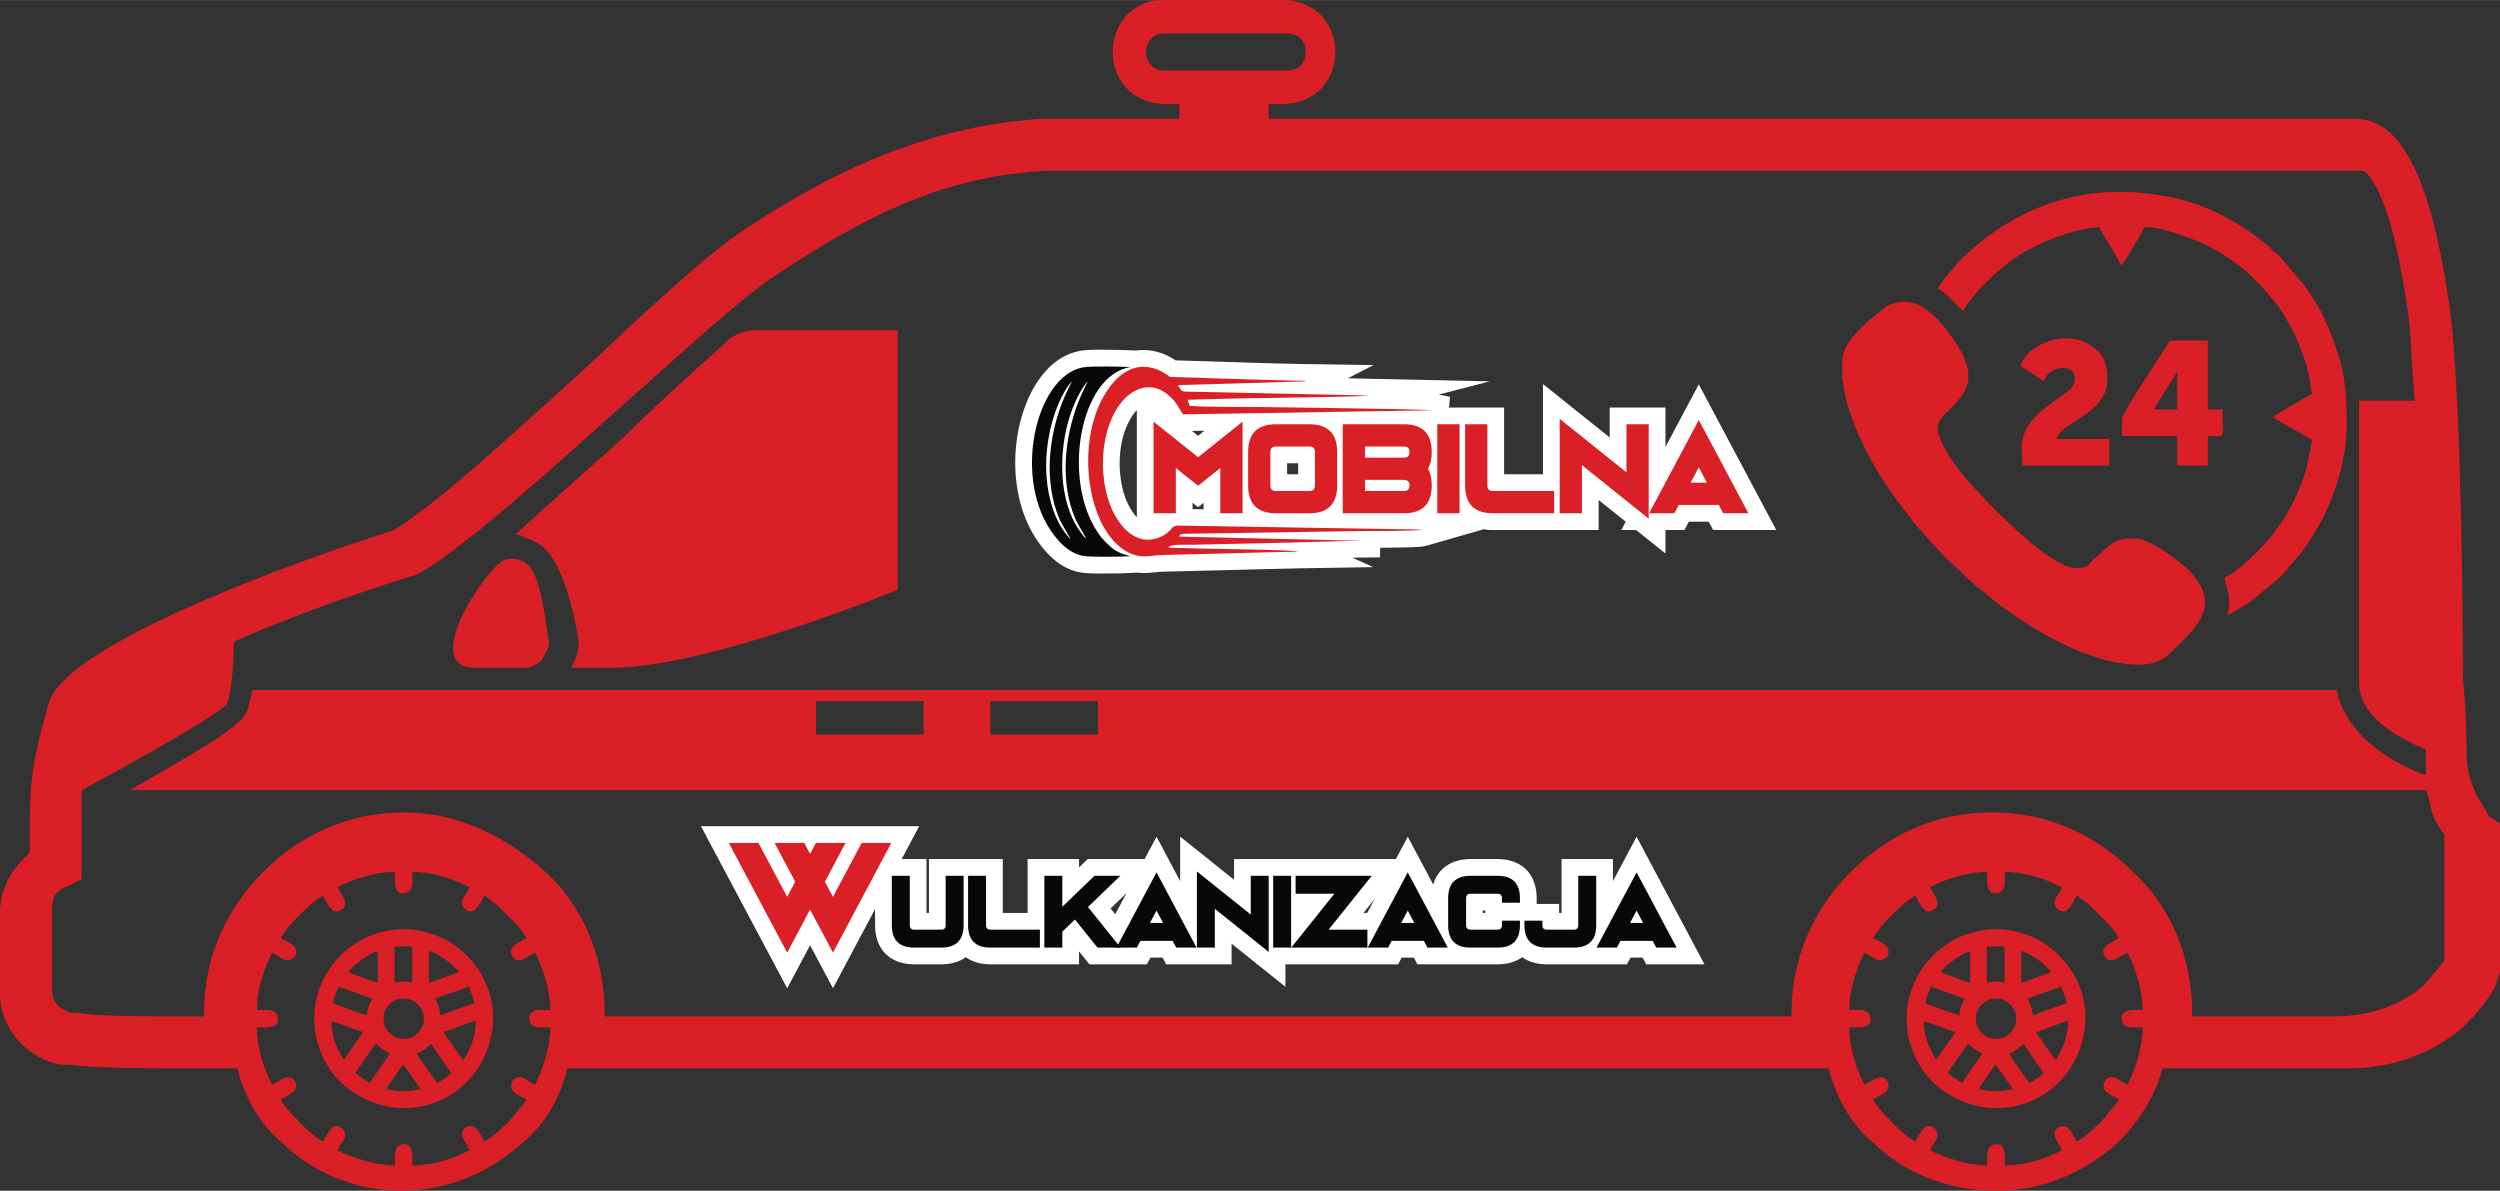 <?xml version="1.0" encoding="UTF-8"?>
<!-- Creator: CorelDRAW 2018 (64-Bit) -->
<svg xmlns="http://www.w3.org/2000/svg" xmlns:xlink="http://www.w3.org/1999/xlink" xml:space="preserve" width="3529px" height="1681px" version="1.1" style="shape-rendering:geometricPrecision; text-rendering:geometricPrecision; image-rendering:optimizeQuality; fill-rule:evenodd; clip-rule:evenodd" viewBox="0 0 3529 1680.72">
 <rect x="0" y="0" width="3529" height="1680.72" fill="#333333" stroke="none"/>
 <defs>
  <style type="text/css">
   <![CDATA[
    .fil2 {fill:#07080A}
    .fil0 {fill:#DB1F26}
    .fil1 {fill:white}
    .fil4 {fill:#07080A;fill-rule:nonzero}
    .fil3 {fill:#DB1F26;fill-rule:nonzero}
   ]]>
  </style>
 </defs>
 <g id="Warstwa_x0020_1">
  <path class="fil0" d="M3513.29 1151.9c0,0 -5.24,-10.47 -15.71,-26.18 -10.47,-20.94 -15.71,-41.89 -15.71,-57.6 0,-15.7 0,-57.59 -5.23,-109.95 0,-167.55 -5.24,-450.29 -20.94,-539.3 -26.18,-172.78 -68.07,-251.32 -130.9,-251.32l-1534.12 0 0 -20.94 20.94 0c41.89,0 73.31,-31.42 73.31,-73.31 0,-41.88 -31.42,-73.3 -73.31,-73.3l-172.78 0c-36.65,0 -68.07,31.42 -68.07,73.3 0,41.89 31.42,73.31 73.3,73.31l20.95 0 0 20.94 -193.73 0c-172.79,10.47 -308.92,83.77 -413.64,151.84 -57.59,36.65 -146.6,120.43 -235.61,204.2 -99.48,89.01 -198.97,183.26 -267.03,225.14 -52.36,15.71 -466,151.84 -486.94,246.09 -26.18,94.25 -26.18,109.96 -26.18,209.44 -26.18,20.94 -41.89,52.36 -41.89,83.77l0 115.19c0,47.12 36.65,89.01 83.77,99.48l15.71 0c31.42,5.24 115.19,5.24 167.55,5.24l68.07 0c10.47,41.89 31.41,78.54 62.83,104.72l0 0c41.89,41.89 104.72,68.06 167.55,68.06 68.07,0 125.66,-26.17 172.78,-68.06 31.42,-26.18 52.36,-62.83 62.84,-104.72l1780.2 0c10.47,41.89 31.41,78.54 62.83,104.72l0 0c41.89,41.89 104.72,68.06 172.79,68.06 68.06,0 125.66,-26.17 172.78,-68.06 26.18,-26.18 52.36,-62.83 62.83,-104.72l251.32 0c5.24,0 5.24,0 10.48,0 78.54,0 130.89,-31.42 162.31,-57.6 31.41,-31.41 47.12,-57.59 47.12,-62.83l5.24 -15.7 0 -209.44 -15.71 -10.47 0 0zm-912.81 -620.43c0.23,4.78 0.98,9.02 3.15,20.95 6.05,33.18 20.5,64.22 35.78,93.57 17.48,33.59 39.71,62.25 62.59,91.8 9.55,12.32 40.18,44.97 49.74,54.58l13.24 11.79c9.85,9.49 15.31,15.65 26.85,24.61 13.69,10.63 27.07,23.24 43.71,34.18 5.23,3.44 9.11,6.57 14.74,10.3 41.05,27.2 108.29,64.81 168.85,64.81 30.03,0 40.22,-11.71 58.77,-30.25 25.61,-25.61 51.54,-53.98 20.71,-92.34 -3.6,-4.48 -6.63,-8.88 -10.98,-12.67 -17.96,-15.63 -52,-42.77 -75.45,-42.77 -30.43,0 -31.52,8.75 -51.67,24.83 -14.78,11.79 -8.91,16.89 -30.39,16.89 -30.42,0 -92.78,-61.48 -113.71,-82.4 -20.81,-20.82 -81.01,-81.18 -81.01,-116.49 0,-12.69 17.37,-23.96 24.23,-32.79 2.58,-3.33 4.21,-4.34 6.6,-7.31 1.88,-2.35 3.94,-5.61 5.63,-8.28 18.93,-29.9 -6.5,-65.51 -22.35,-86.74 -11.08,-14.83 -30.65,-37.09 -52.22,-40.99 -14.5,-2.63 -25.29,0.48 -35.58,6.46l-26.11 21.17c-8.34,8.41 -14.66,14.38 -22.29,23.61 -7.52,9.1 -12.83,21.42 -12.83,34.46l0 19.02zm134.92 -124.72c20.51,13.73 25.8,25.05 36.16,31.99 1.49,-5.6 11.64,-17.23 15.48,-22.08 12.75,-16.13 18.22,-19.11 28.67,-29.74 3.55,-3.61 6.67,-5.64 10.45,-9.03 25.68,-22.99 70.33,-43.75 103.94,-51.83 9.22,-2.22 22.46,-5.55 33.4,-5.55 1.68,6.31 28.61,46.79 30.6,54.25 4.59,-3.08 29.31,-46.55 33.38,-54.25 25.71,0 67.31,15.65 89.94,26.89 12.8,6.35 25.29,13.98 36.25,22.17 23.38,17.49 20.7,16.55 38.96,34.76l20.46 24.05c11,14.45 25.15,39.94 31.98,57.04 6.42,16.06 10.28,26.91 14.11,44.29 1.31,5.9 3.16,22.55 4.75,25.86 -4.61,2.44 -49.94,28.43 -55.64,33.38l55.64 31.99c-5.87,25.2 -4.75,35.06 -16.09,63.19 -8.53,21.13 -14.75,33.5 -26.74,52.54l-16.67 22.28c-16.78,19.2 -41.75,44.78 -64.29,56.71 0.76,9.18 10.9,23.99 4.17,52.86 12.43,-6.58 22.13,-12.85 33.68,-20.57l29.93 -24.31c5.04,-4.9 9.04,-6.75 13.87,-12.56 22.89,-27.48 25.01,-25.26 47.45,-62.43 25.3,-41.92 43.37,-99.4 43.37,-148.57 0,-64.4 -5.8,-90.69 -30.2,-147.84 -7.5,-17.57 -18.39,-33.34 -29.05,-48.83l-35.66 -42.24c-4.04,-3.7 -6.35,-4.81 -10.46,-9.01 -4.11,-4.21 -5.92,-5.42 -10.39,-9.07 -37.06,-30.22 -82.87,-54.58 -130.31,-64.42 -82.57,-17.12 -157.03,-7.12 -228.15,33.57 -15.19,8.68 -30.25,18.82 -43.62,30.09 -10.39,8.76 -22.99,19.19 -31.89,29.31 -2.63,2.97 -2.77,3.91 -5.58,6.94 -6.83,7.35 -17.34,19.54 -21.9,28.17zm116.83 109.88c9.3,4.92 27.66,19.33 33.38,20.86 5.78,-21.66 43.12,-24.9 43.12,-4.17 0,14.04 -8.12,17.37 -20.66,26.63 -23.26,17.2 -54.45,36.17 -54.45,73.51l1.39 23.64 122.4 0 0 -37.55 -73.72 0c1.88,-22.53 70.94,-34.55 70.94,-83.45 0,-17.36 -2.06,-32.18 -17.84,-44.75 -39.88,-31.77 -97.98,-2.95 -104.56,25.28zm221.15 8.34l0 52.85 -33.38 0 33.38 -52.85zm0 -2.78l0.41 0.41c-0.02,-0.02 -0.55,-0.27 -0.41,-0.41zm-77.89 68.15l0 25.04 77.89 0 0 41.72 43.12 0 0 -41.72c26.58,0 20.86,7.13 20.86,-37.56l-20.86 0 0 -97.36 -54.25 0c-1.1,4.12 -4.98,9.61 -7.5,13.36 -3.38,5.02 -5.31,8.6 -8.62,13.64 -5.35,8.17 -50.64,76.43 -50.64,82.88zm-177.9 973.74c-43.83,0 -89.12,-25.91 -108.95,-62.57 -2.09,-3.85 -3.84,-6.35 -5.6,-10.58 -7.38,-17.82 -11.66,-31.22 -11.66,-54.67 0,-37.49 18.1,-68.68 37.01,-87.58 49.38,-49.38 128.98,-49.41 178.39,0 79.27,79.27 22.79,215.4 -89.19,215.4zm-24.28 -26.7c3.39,0.29 7.03,1.35 10.96,2 11.03,1.81 26.23,0.46 36.78,-2 -0.75,-2.78 -4.02,-6.39 -5.67,-8.89l-11.96 -17.16c-1.34,-2.01 -5.17,-7.66 -6.64,-8.73 -2.03,3.02 -3.82,5.42 -6,8.57l-11.97 17.15c-1.09,1.63 -1.83,2.81 -2.97,4.31 -1.66,2.2 -1.78,1.53 -2.53,4.75zm-53.39 -165.04c2.46,1.18 7.01,2.74 10,3.75 3.91,1.32 6.41,2.28 10.1,3.66 3.05,1.13 6.63,2.32 10.07,3.68 3.02,1.19 7.74,3.2 11.09,3.47l-0.17 -42.78c-0.79,-2.44 -2.81,-0.99 -9.02,2.04 -8.56,4.17 -30.35,19.71 -32.07,26.18zm113.26 14.56c3.65,-0.3 16.6,-5.67 21.14,-7.18l20.93 -7.38c-0.94,-3.54 -5.71,-6.91 -8.28,-9.51 -6.6,-6.67 -25.85,-19.76 -33.79,-20.42l0 44.49zm8.9 22.66c0.67,2.51 2.53,4.6 3.72,7.6 8.56,21.52 -8.27,18.8 42.3,2.01 3.09,-1.03 5.59,-2.35 9,-3.14 -0.17,-7.39 -5.98,-17.84 -7.29,-23.46l-35.9 12.64c-3.58,1.28 -8.86,2.92 -11.83,4.35zm-112.45 105.17c3.53,2.37 6.3,4.87 9.71,7.28 3.46,2.45 7.04,4.15 10.51,6.48 2.03,-3.83 4.32,-6.46 6.79,-10.2l18.3 -26.2c1.4,-1.93 2.57,-2.87 3.23,-5.67 -8.75,-2.04 -16.63,-11.35 -20.23,-13.76 -0.62,2.35 -1.59,2.86 -3.08,5.01l-11 15.7c-2.57,3.71 -13.46,18.45 -14.23,21.36zm86.56 -28.31c0.3,3.53 10.92,17.5 13.63,21.15l14.69 20.92c4.09,-1.1 18.07,-10.82 20.22,-13.76l-28.31 -41.26c-3.26,2.19 -12.56,12.31 -20.23,12.95zm-102.74 8.9l13.28 -19.08c1.72,-2.36 12.77,-17.36 13.41,-19.76 -3.03,-0.25 -18.4,-6.11 -22.31,-7.62l-22.18 -7.75c0,20.38 5.39,32.83 13.75,48.54 1.15,2.17 2.13,4.26 4.05,5.67zm-15.38 -79.29c3.99,2.11 44.46,16.72 47.74,16.99 0,-12.03 6.01,-18.72 7.28,-23.46l-47.73 -16.99c-1.24,5.3 -7.11,15.37 -7.29,23.46zm96.28 -80.1l-9.71 0 0 50.97c10.37,-0.86 7.66,-2.73 20.34,-0.78 3.26,0.5 4.74,1.16 4.74,-1.64l0 -46.12c0,-4.11 -11,-2.43 -15.37,-2.43zm59.87 120.55c0.74,2.8 4.41,7.5 6.24,9.94l13.98 20c1.34,2.02 5.69,8.54 7.28,9.7 9.5,-14.18 17.8,-32.12 17.8,-55.82l-33.74 12.37c-2.47,0.98 -9.29,3.62 -11.56,3.81zm-84.95 -21.84l0 6.47c0,11.47 13.61,25.08 25.08,25.08l6.47 0c11.47,0 25.08,-13.61 25.08,-25.08l0 -6.47c0,-11.47 -13.61,-25.08 -25.08,-25.08l-6.47 0c-11.47,0 -25.08,13.61 -25.08,25.08zm-64.72 -182.84c0.63,2.7 1.26,3.38 2.57,5.51 4.87,7.92 13.56,20.31 1.98,27.36 -9.86,6.01 -15.61,-3.47 -19.16,-9.37 -1.39,-2.3 -5,-7.91 -5.62,-10.56 -6.38,0.53 -24.4,17.65 -29.31,22.46 -6.49,6.36 -12.84,12.49 -18.54,19.5 -2.23,2.73 -4.4,5.42 -6.35,8.21 -1.09,1.55 -1.75,2.61 -3.03,4.25 -1.55,2 -2.4,2.61 -2.64,5.45 4.25,0.99 17.31,8.62 19.44,12.11 2.04,3.32 2.84,8.08 0.8,12.16 -1.56,3.12 -6.27,6.47 -10.53,6.47 -9.32,0 -14.2,-8.54 -22.65,-10.52 -0.96,4.13 -5.64,12.73 -7.53,17.56 -7.67,19.68 -13.51,40.44 -13.51,63.35 12.81,0 29.94,-3.67 29.94,13.75 0,13.53 -21.22,10.52 -29.94,10.52 0,25.22 7.18,50.1 17,71.99 1.35,3 3.22,5.43 4.04,8.91 2.7,-0.63 3.38,-1.26 5.51,-2.58 7.88,-4.84 20.35,-13.58 27.37,-1.98 2.37,3.92 1.74,8.6 -0.2,12.15 -1.91,3.49 -15.64,11.68 -19.74,12.64 0.37,4.43 9.35,14.63 12.02,17.91l18.13 19.09c5.03,4.78 23.21,22.33 29.72,22.87 0.59,-2.53 3.8,-7.57 5.31,-10.06 4.32,-7.14 9.2,-15.06 18.96,-10.18 3.12,1.55 6.47,6.27 6.47,10.53 0,9.32 -8.54,14.19 -10.51,22.65 3.33,0.78 5.29,2.35 8.35,3.78 9.26,4.32 18.58,7.28 28.57,10.27 11.33,3.4 29.93,6.99 43.98,6.99 0,-12.81 -3.67,-29.94 13.75,-29.94 13.53,0 10.52,21.22 10.52,29.94 25.23,0 50.1,-7.18 72,-17 2.99,-1.35 5.42,-3.23 8.9,-4.04 -2.18,-9.36 -19.63,-23.76 -4.56,-32.88 3.92,-2.37 8.61,-1.74 12.16,0.2 3.6,1.97 11.66,15.56 12.63,19.74 6.26,-0.52 24.27,-17.8 29.32,-22.46 1.9,-1.77 2.72,-1.86 4.48,-3.61l23.43 -28.35c1.55,-2.01 2.4,-2.61 2.64,-5.45 -4.25,-0.99 -17.31,-8.62 -19.45,-12.12 -4.48,-7.33 -0.38,-18.63 9.74,-18.63 9.32,0 14.2,8.55 22.65,10.52 0.96,-4.12 5.64,-12.72 7.53,-17.55 2.54,-6.52 4.42,-12.35 6.52,-19.37 3.4,-11.33 6.99,-29.93 6.99,-43.98 -12.81,0 -29.94,3.67 -29.94,-13.75 0,-13.53 21.22,-10.52 29.94,-10.52 0,-14.05 -3.59,-32.65 -6.99,-43.99 -2.89,-9.66 -5.96,-18.98 -10.01,-28.01 -1.35,-3 -3.23,-5.42 -4.04,-8.91 -9.36,2.19 -23.76,19.64 -32.88,4.57 -5.97,-9.86 3.41,-15.59 9.37,-19.17 2.31,-1.39 7.92,-5 10.57,-5.62 -0.23,-2.71 -0.96,-3.27 -2.28,-5 -1.27,-1.66 -1.79,-2.37 -3.06,-4.23 -2.22,-3.23 -4.3,-5.76 -6.68,-8.68l-29.94 -29.94c-2.73,-2.23 -5.42,-4.4 -8.21,-6.35 -1.55,-1.09 -2.61,-1.75 -4.25,-3.03 -2.01,-1.56 -2.61,-2.4 -5.45,-2.64 -0.59,2.52 -3.8,7.56 -5.31,10.06 -4.31,7.13 -9.28,15.12 -18.95,10.17 -3.14,-1.6 -6.48,-6.2 -6.48,-10.52 0,-5.03 2.65,-8.08 4.7,-11.48 2.11,-3.47 4.87,-7.11 5.81,-11.17 -3.73,-0.87 -13.05,-5.71 -17.56,-7.52 -19.5,-7.82 -40.55,-13.52 -63.34,-13.52 0,12.81 3.67,29.93 -13.75,29.93 -13.53,0 -10.52,-21.21 -10.52,-29.93 -25.22,0 -50.1,7.18 -72,17 -3,1.35 -5.42,3.22 -8.9,4.04zm-2154.77 312.28c-43.82,0 -89.11,-25.91 -108.94,-62.57 -2.09,-3.85 -3.85,-6.35 -5.6,-10.58 -7.39,-17.82 -11.67,-31.22 -11.67,-54.67 0,-37.49 18.11,-68.68 37.02,-87.58 49.38,-49.38 128.98,-49.41 178.39,0 79.27,79.27 22.79,215.4 -89.2,215.4zm-24.27 -26.7c3.39,0.29 7.02,1.35 10.95,2 11.04,1.81 26.24,0.46 36.79,-2 -0.75,-2.78 -4.02,-6.39 -5.67,-8.89l-11.96 -17.16c-1.34,-2.01 -5.18,-7.66 -6.65,-8.73 -2.02,3.02 -3.82,5.42 -5.99,8.57l-11.97 17.15c-1.1,1.63 -1.83,2.81 -2.97,4.31 -1.66,2.2 -1.78,1.53 -2.53,4.75zm-53.39 -165.04c2.46,1.18 7.01,2.74 10,3.75 3.91,1.32 6.41,2.28 10.1,3.66 3.05,1.13 6.63,2.32 10.07,3.68 3.02,1.19 7.74,3.2 11.09,3.47l-0.17 -42.78c-0.79,-2.44 -2.81,-0.99 -9.02,2.04 -8.56,4.17 -30.35,19.71 -32.07,26.18zm113.26 14.56c3.65,-0.3 16.6,-5.67 21.14,-7.18l20.93 -7.38c-0.95,-3.54 -5.71,-6.91 -8.28,-9.51 -6.6,-6.67 -25.85,-19.76 -33.79,-20.42l0 44.49zm8.9 22.66c0.67,2.51 2.53,4.6 3.72,7.6 8.56,21.52 -8.27,18.8 42.3,2.01 3.09,-1.03 5.59,-2.35 8.99,-3.14 -0.16,-7.39 -5.97,-17.84 -7.28,-23.46l-35.9 12.64c-3.58,1.28 -8.86,2.92 -11.83,4.35zm-112.46 105.17c3.54,2.37 6.31,4.87 9.71,7.28 3.47,2.45 7.05,4.15 10.52,6.48 2.02,-3.83 4.32,-6.46 6.79,-10.2l18.3 -26.2c1.4,-1.93 2.57,-2.87 3.23,-5.67 -8.75,-2.04 -16.63,-11.35 -20.23,-13.76 -0.63,2.35 -1.59,2.86 -3.08,5.01l-11 15.7c-2.57,3.71 -13.46,18.45 -14.24,21.36zm86.57 -28.31c0.29,3.53 10.91,17.5 13.63,21.15l14.69 20.92c4.09,-1.1 18.07,-10.82 20.22,-13.76l-28.31 -41.26c-3.27,2.19 -12.56,12.31 -20.23,12.95zm-102.75 8.9l13.29 -19.08c1.72,-2.36 12.77,-17.36 13.41,-19.76 -3.03,-0.25 -18.4,-6.11 -22.31,-7.62l-22.19 -7.75c0,20.38 5.4,32.83 13.76,48.54 1.15,2.17 2.13,4.26 4.04,5.67zm-15.37 -79.29c3.98,2.11 44.46,16.72 47.74,16.99 0,-12.03 6.01,-18.72 7.28,-23.46l-47.74 -16.99c-1.23,5.3 -7.1,15.37 -7.28,23.46zm96.28 -80.1l-9.71 0 0 50.97c10.36,-0.86 7.66,-2.73 20.34,-0.78 3.26,0.5 4.74,1.16 4.74,-1.64l0 -46.12c0,-4.11 -11,-2.43 -15.37,-2.43zm59.87 120.55c0.74,2.8 4.41,7.5 6.24,9.94l13.98 20c1.33,2.02 5.69,8.54 7.28,9.7 9.5,-14.18 17.8,-32.12 17.8,-55.82l-33.74 12.37c-2.47,0.98 -9.29,3.62 -11.56,3.81zm-84.95 -21.84l0 6.47c0,11.47 13.61,25.08 25.08,25.08l6.47 0c11.47,0 25.08,-13.61 25.08,-25.08l0 -6.47c0,-11.47 -13.61,-25.08 -25.08,-25.08l-6.47 0c-11.47,0 -25.08,13.61 -25.08,25.08zm-64.73 -182.84c0.63,2.7 1.27,3.38 2.58,5.51 4.87,7.92 13.56,20.31 1.98,27.36 -9.86,6.01 -15.62,-3.47 -19.17,-9.37 -1.38,-2.3 -4.99,-7.91 -5.61,-10.56 -6.38,0.53 -24.4,17.65 -29.31,22.46 -6.49,6.36 -12.84,12.49 -18.54,19.5 -2.23,2.73 -4.4,5.42 -6.35,8.21 -1.09,1.55 -1.75,2.61 -3.03,4.25 -1.56,2 -2.4,2.61 -2.64,5.45 4.25,0.99 17.3,8.62 19.44,12.11 2.04,3.32 2.84,8.08 0.8,12.16 -1.56,3.12 -6.27,6.47 -10.53,6.47 -9.32,0 -14.2,-8.54 -22.65,-10.52 -0.97,4.13 -5.64,12.73 -7.53,17.56 -7.68,19.68 -13.51,40.44 -13.51,63.35 12.81,0 29.93,-3.67 29.93,13.75 0,13.53 -21.21,10.52 -29.93,10.52 0,25.22 7.18,50.1 17,71.99 1.34,3 3.22,5.43 4.04,8.91 2.7,-0.63 3.38,-1.26 5.51,-2.58 7.88,-4.84 20.35,-13.58 27.37,-1.98 2.37,3.92 1.74,8.6 -0.2,12.15 -1.91,3.49 -15.64,11.68 -19.74,12.64 0.37,4.43 9.34,14.63 12.02,17.91l18.13 19.09c5.03,4.78 23.21,22.33 29.72,22.87 0.59,-2.53 3.8,-7.57 5.31,-10.06 4.32,-7.14 9.2,-15.06 18.96,-10.18 3.12,1.55 6.47,6.27 6.47,10.53 0,9.32 -8.55,14.19 -10.52,22.65 3.34,0.78 5.3,2.35 8.36,3.78 9.26,4.32 18.58,7.28 28.56,10.27 11.34,3.4 29.94,6.99 43.99,6.99 0,-12.81 -3.67,-29.94 13.75,-29.94 13.53,0 10.52,21.22 10.52,29.94 25.23,0 50.1,-7.18 71.99,-17 3,-1.35 5.43,-3.23 8.91,-4.04 -2.18,-9.36 -19.63,-23.76 -4.56,-32.88 3.92,-2.37 8.61,-1.74 12.15,0.2 3.61,1.97 11.67,15.56 12.64,19.74 6.26,-0.52 24.27,-17.8 29.32,-22.46 1.9,-1.77 2.72,-1.86 4.48,-3.61l23.43 -28.35c1.55,-2.01 2.4,-2.61 2.64,-5.45 -4.25,-0.99 -17.31,-8.62 -19.45,-12.12 -4.49,-7.33 -0.38,-18.63 9.74,-18.63 9.32,0 14.19,8.55 22.65,10.52 0.96,-4.12 5.64,-12.72 7.52,-17.55 2.55,-6.52 4.43,-12.35 6.53,-19.37 3.4,-11.33 6.99,-29.93 6.99,-43.98 -12.81,0 -29.94,3.67 -29.94,-13.75 0,-13.53 21.22,-10.52 29.94,-10.52 0,-14.05 -3.59,-32.65 -6.99,-43.99 -2.9,-9.66 -5.97,-18.98 -10.01,-28.01 -1.35,-3 -3.23,-5.42 -4.04,-8.91 -9.36,2.19 -23.76,19.64 -32.88,4.57 -5.97,-9.86 3.41,-15.59 9.37,-19.17 2.31,-1.39 7.92,-5 10.57,-5.62 -0.23,-2.71 -0.96,-3.27 -2.28,-5 -1.27,-1.66 -1.79,-2.37 -3.06,-4.23 -2.23,-3.23 -4.3,-5.76 -6.68,-8.68l-29.94 -29.94c-2.73,-2.23 -5.42,-4.4 -8.21,-6.35 -1.55,-1.09 -2.61,-1.75 -4.25,-3.03 -2.01,-1.56 -2.61,-2.4 -5.45,-2.64 -0.59,2.52 -3.8,7.56 -5.31,10.06 -4.32,7.13 -9.28,15.12 -18.96,10.17 -3.13,-1.6 -6.48,-6.2 -6.48,-10.52 0,-5.03 2.66,-8.08 4.71,-11.48 2.11,-3.47 4.87,-7.11 5.81,-11.17 -3.73,-0.87 -13.05,-5.71 -17.56,-7.52 -19.5,-7.82 -40.56,-13.52 -63.34,-13.52 0,12.81 3.67,29.93 -13.75,29.93 -13.53,0 -10.52,-21.21 -10.52,-29.93 -25.22,0 -50.11,7.18 -72,17 -3,1.35 -5.42,3.22 -8.91,4.04zm1167.33 -1152.32c-15.7,0 -26.18,-10.47 -26.18,-26.18 0,-15.7 10.48,-26.18 26.18,-26.18l172.79 0c15.71,0 26.18,10.48 26.18,26.18 0,15.71 -10.47,26.18 -26.18,26.18l-172.79 0 0 0zm1806.39 1256.62c-5.24,5.23 -15.71,20.94 -31.42,36.65 -31.41,26.18 -73.3,41.89 -125.66,41.89l-198.96 0 0 -5.24c0,-78.54 -31.42,-151.84 -83.78,-198.96 -52.35,-52.36 -120.42,-83.78 -198.96,-83.78l0 0c-78.54,0 -146.61,31.42 -198.97,83.78l0 0c-52.35,52.35 -83.77,120.42 -83.77,198.96l0 5.24 -1675.49 0 0 -5.24c0,-78.54 -31.41,-151.84 -83.77,-198.96 -52.36,-47.13 -120.43,-83.78 -198.97,-83.78l0 0c-78.53,0 -146.6,31.42 -198.96,83.78l0 0c-52.36,52.35 -83.77,120.42 -83.77,198.96l0 5.24 -20.95 0c-62.83,0 -136.13,0 -157.07,-5.24l-10.48 0c-15.7,-5.24 -26.18,-15.71 -26.18,-31.42l0 -115.18c0,-15.71 5.24,-26.18 20.95,-31.42l20.94 -10.47 0 -26.18c0,-47.13 0,-78.54 0,-99.48 78.54,-41.89 188.49,-104.72 204.2,-120.43 5.24,-5.24 10.47,-47.12 10.47,-89.01 94.25,-41.89 204.2,-78.54 256.56,-94.24l10.48 -5.24c68.06,-41.89 178.02,-141.37 277.5,-230.38 89.01,-78.54 178.02,-162.31 230.38,-193.73 141.37,-94.25 251.32,-136.13 376.98,-141.37l1853.51 0c0,0 36.65,10.47 62.83,193.73 5.24,26.18 5.24,73.3 10.47,130.9l-78.54 0 0 397.93c0,41.88 41.89,73.3 94.25,94.24 0,5.24 0,10.47 0,10.47 0,5.24 0,15.71 0,26.18 -57.59,-20.94 -115.19,-62.83 -125.66,-120.42l-2942.58 0c-5.23,20.94 -5.23,31.41 -15.71,41.89 -26.17,26.17 -94.24,62.83 -157.07,99.48l3241.02 0c5.24,10.47 5.24,20.94 10.47,36.65 5.24,10.47 10.47,20.94 15.71,26.18l0 178.02 0 0zm-1900.63 -366.52l0 47.13 -151.84 0 0 -47.13 151.84 0zm-246.09 0l0 47.13 -151.84 0 0 -47.13 151.84 0zm-534.06 -214.67c-10.47,-10.47 -26.18,-15.7 -41.89,-20.94 52.36,-47.12 104.72,-94.25 151.84,-136.13 41.89,-41.89 94.25,-89.01 146.61,-136.14 10.47,-10.47 26.18,-15.71 41.88,-15.71l198.97 0.01 0 366.51c0,0 -267.03,109.95 -403.17,109.95l-57.59 0c5.24,-10.47 10.47,-20.94 10.47,-36.65 -5.23,-36.65 -20.94,-104.72 -47.12,-130.9l0 0 0 0zm-57.6 15.71c10.48,-5.23 26.18,0 31.42,5.24l0 0c20.94,15.71 26.18,83.77 31.42,109.95 0,10.47 -5.24,15.71 -10.48,26.18 -5.23,5.24 -15.71,10.47 -20.94,10.47l-73.3 0c-78.54,0 15.7,-141.37 41.88,-151.84l0 0z"></path>
  <g id="_3041573966320">
   <path class="fil1" d="M2045.47 575.11l77.73 0 0 94.25 54.83 0 0 -127.43 94.26 75.49 0 -42.31 78.67 0 0 55.71 47.04 -88.42 109.37 205.63 -89.09 0 -6.27 -11.8 -28.02 0 -6.27 11.8 -26.76 0 0 33.16 -41.43 -33.16 -20.93 0 6.25 -11.76 -38.15 -30.54 0 42.3 -149.27 0c-4.68,0 -9.15,-0.34 -13.37,-0.99l-80.17 23.05c-6.38,1.83 -15.29,2.03 -21.97,2.28 -9.48,0.35 -18.99,0.47 -28.47,0.55 -5.07,0.04 -10.15,0.05 -15.23,0.05l-0.08 13.66 -23.23 0.25c-5.35,0.05 -10.7,0.13 -16.05,0.22l29.64 13.33 -105.83 1.76c-36.56,0.61 -73.11,1.83 -109.67,2.71l-81.43 1.98c-9.06,0.22 -17.85,2 -27.05,1.91 -3.07,-0.03 -6.08,-0.25 -9.03,-0.66l-8.07 0.48c-11.39,0.68 -23.12,0.77 -34.53,0.8 -11.58,0.04 -27.51,0.41 -38.76,-1.72 -22.95,-4.33 -40.28,-19.13 -54.22,-37.02 -21.8,-27.97 -32.99,-62.8 -35.96,-97.85 -3.14,-36.94 2.65,-77.21 17.93,-111.11 13.77,-30.58 37.67,-60.14 72.39,-66.46 11.58,-2.11 27.01,-1.75 38.87,-1.66 11.24,0.09 22.54,0.35 33.77,0.84l6.84 0.31c5.84,-0.86 11.97,-1 18.36,-0.29 13.94,1.55 26.05,6.65 37.36,14.11l74.97 2.34c36.53,1.14 73.07,2.39 109.61,2.93l94.89 1.39 -36.47 18.68 200.43 4.32 -71.95 18.62 15.91 3.25 -1.39 15.02zm-345.28 32.78l-17.6 0.29 8.62 6.89 8.98 -7.18zm-95.44 -29.2c-9.27,9.62 -16.27,25.65 -19.53,37.8 -6.79,25.35 -6.22,54.35 1.09,79.5 2.86,9.81 9.44,24.75 18.44,33.99l0 -151.29zm78.66 139.78c4.09,0.08 8.18,0.16 12.27,0.22l3.32 0.06 0 -9.12 -7.79 6.24 -7.8 -6.24 0 8.84zm149.1 -64.7l-15.59 0 0 15.59 15.59 0 0 -15.59z"></path>
  </g>
  <g id="_3041573966288">
   <path class="fil0" d="M1843.71 537.45c-0.78,0.4 0.14,0.24 -2.19,0.8l-178.43 5.26c0.3,1.68 4.47,7.94 6.62,8.74 1.95,0.72 14.08,0.55 17.16,0.63l244.69 5.27c-6.86,1.78 -110.93,3.03 -126.79,3.23 -42.61,0.55 -85.91,1.36 -128.5,2.76l3.23 8.65c26.96,1.87 58.25,1.19 85.72,1.52 19.45,0.24 247.62,2.94 256.16,4.69l-351.37 5.75c-3.69,-4.82 -6.42,-10.98 -10.14,-15.87 -33.27,-43.85 -81.07,-19.65 -97.46,41.49 -7.96,29.66 -7.25,63.09 1.22,92.22 7.34,25.25 24.25,52.3 47.81,58.1 15.27,3.77 31.04,-3.38 38.83,-10.92 7.44,-7.2 4.77,-8.24 18.8,-7.95 8.74,0.18 17.49,0.33 26.23,0.49l312.07 5.07c-8.54,2.46 -72.05,1.87 -86.36,2.1l-249.21 3.86c-4.93,0.12 -5.74,0.33 -7.43,4.01l260.28 5.9c-45.82,0.5 -92.53,2.41 -138.49,3.31l-104.94 2.26c-12.89,0.27 -24.85,-1.26 -32,3.26 1,0.61 0.31,0.43 2.19,0.82l42.95 1.27c22.55,0.72 131.89,1.69 137.92,4.4 -36.61,0.61 -73.26,1.76 -109.85,2.72l-81.44 1.98c-9.17,0.2 -18.08,1.98 -26.24,1.9 -30.13,-0.3 -51.47,-28.67 -61.54,-50.62 -24.57,-53.57 -23.52,-131.8 8.3,-181.23 41.67,-64.72 89.06,-21.7 90.18,-21.37l82.02 2.56c36.55,1.06 73.44,2.4 110,2.94z"></path>
   <path class="fil2" d="M1513.56 537.99c-9.17,7.79 -20.44,32.31 -25.4,47.79 -6.34,19.83 -10.12,39.9 -11.19,61.95 -1.77,36.61 6.43,82.11 31.31,110.2 1.73,1.95 0.36,0.97 2.68,2.47 -9.77,-18.83 -15.14,-21.93 -22.47,-48.25 -13.5,-48.43 -5.69,-104.26 13.32,-150.16 1.84,-4.45 9.98,-21.95 11.75,-24zm22.51 0.05c-9.21,7.65 -20.3,32.27 -25.42,47.75 -16.4,49.63 -17.46,120.76 14.01,164.23 2.59,3.58 5.32,8.05 8.81,10.35 -9.9,-18.95 -15.06,-21.83 -22.47,-48.24 -13.53,-48.22 -5.64,-104.39 13.32,-150.1 2.06,-4.95 9.47,-21.26 11.75,-23.99zm59.94 246.99c-12.68,0.76 -56.86,1.46 -67.49,-0.55 -18.72,-3.54 -31.9,-17.97 -39.98,-28.34 -61.11,-78.39 -26.62,-225.53 39.96,-237.65 12.08,-2.2 53.17,-1.08 67.36,-0.46 -71.51,11.24 -97.64,158.87 -45.58,234.47 4.39,6.37 7.25,9.38 12.06,14.16 9.7,9.62 16.71,14.21 33.67,18.37z"></path>
   <polygon class="fil3" points="1659.79,660.47 1659.79,724.41 1628.37,724.41 1628.37,595.06 1691.21,645.32 1754.05,595.06 1754.05,724.41 1722.63,724.41 1722.63,660.47 1691.21,685.61 "></polygon>
   <path id="1" class="fil3" d="M1856.13 638c0,-5.22 -2.63,-7.85 -7.85,-7.85l-47.13 0c-5.23,0 -7.86,2.63 -7.86,7.85l0 47.13c0,5.23 2.63,7.86 7.86,7.86l47.13 0c5.22,0 7.85,-2.63 7.85,-7.86l0 -47.13zm-7.85 -39.27c26.16,0 39.27,13.11 39.27,39.27l0 47.13c0,26.19 -13.11,39.28 -39.27,39.28l-47.13 0c-26.19,0 -39.28,-13.09 -39.28,-39.28l0 -47.13c0,-26.16 13.09,-39.27 39.28,-39.27l47.13 0z"></path>
   <path id="2" class="fil3" d="M1926.8 645.86l54.98 0c5.23,0 7.85,-2.6 7.85,-7.86 0,-5.22 -2.62,-7.85 -7.85,-7.85l-54.98 0 0 15.71zm-31.42 -47.13l86.4 0c26.16,0 39.27,13.11 39.27,39.27 0,9.65 -1.79,17.51 -5.36,23.57 3.57,6.08 5.36,13.94 5.36,23.56 0,26.19 -13.11,39.28 -39.27,39.28l-86.4 0 0 -125.68zm31.42 78.55l0 15.71 54.98 0c5.23,0 7.85,-2.63 7.85,-7.86 0,-5.23 -2.62,-7.85 -7.85,-7.85l-54.98 0z"></path>
   <polygon id="3" class="fil3" points="2060.3,724.41 2028.88,724.41 2028.88,598.73 2060.3,598.73 "></polygon>
   <path id="4" class="fil3" d="M2107.43 692.99l86.4 0 0 31.42 -86.4 0c-26.19,0 -39.28,-13.09 -39.28,-39.28l0 -86.4 31.42 0 0 86.4c0,5.23 2.63,7.86 7.86,7.86z"></path>
   <polygon id="5" class="fil3" points="2233.08,656.55 2233.08,724.41 2201.66,724.41 2201.66,591.12 2295.91,666.61 2295.91,598.73 2327.33,598.73 2327.33,732.02 "></polygon>
   <path id="6" class="fil3" d="M2369.8 712.61l-6.28 11.8 -35.6 0 70.08 -131.71 70.05 131.71 -35.58 0 -6.27 -11.8 -56.4 0zm39.67 -31.39l-11.47 -21.61 -11.47 21.61 22.94 0z"></path>
  </g>
  <g id="_3041573968496">
   <path class="fil1" d="M2276.84 1243.68l33.37 -62.71 95.81 180.14 -82.2 0 -5.06 -9.51 -17.1 0 -5.06 9.51 -113.06 0c-13.99,0 -25.78,-3.52 -34.83,-10.03 -9.06,6.5 -20.85,10.03 -34.83,10.03l-113.06 0 -5.06 -9.51 -17.1 0 -5.06 9.51 -159.09 0 0 31.69 -39.58 -31.69 -1.37 0 0.02 -0.02 0 -1.06 -35.08 -28.09 0 29.17 -92.34 0 -5.06 -9.51 -17.1 0 -5.06 9.51 -81.07 0 -14.7 -18.33 0 18.33 -124.95 0c-13.99,0 -25.78,-3.52 -34.84,-10.03 -9.05,6.5 -20.84,10.03 -34.82,10.03l-38.01 0c-34.21,0 -55.29,-21.08 -55.29,-55.3l0 -22.67 -59.44 111.77 -32.32 -60.75 -32.31 60.76 -121.7 -228.78 307.98 0 -24.66 46.37 35.03 0 0 76.01 3.43 0 0 -76.01 104.24 0 0 76.01 35.07 0 0 -76.01 72.59 0 0 11.8 12.25 -11.8 80.35 0 16.78 -31.54 33.36 62.73 0 -62.89 76.02 60.88 0 -29.18 228.5 0 16.79 -31.54 35.94 67.57c6.59,-22.68 25.5,-36.03 52.71,-36.03l38.01 0c34.19,0 55.3,21.11 55.3,55.3l0 8.05 31.65 0 0 12.66 3.43 0 0 -76.01 72.58 0 0 31.17zm-336.32 25.05l-15.85 19.79 5.32 0 10.53 -19.79zm-350.31 -8.19l-22.51 21.69 6.59 8.23 15.92 -29.92zm506.38 27.98l0 -3.42 -3.43 0 0 3.42 3.43 0z"></path>
  </g>
  <polygon class="fil3" points="1143.49,1205.2 1151.71,1189.76 1193.53,1189.76 1164.44,1244.53 1175.82,1265.92 1216.34,1189.76 1258.15,1189.76 1175.82,1344.61 1143.49,1283.85 1111.19,1344.61 1028.82,1189.76 1070.66,1189.76 1111.19,1265.92 1122.53,1244.53 1093.45,1189.76 1135.26,1189.76 "></polygon>
  <path id="1" class="fil4" d="M1334.89 1305.81l0 -69.68 25.34 0 0 69.68c0,21.13 -10.57,31.68 -31.67,31.68l-38.01 0c-21.12,0 -31.67,-10.55 -31.67,-31.68l0 -69.68 25.34 0 0 69.68c0,4.22 2.12,6.34 6.33,6.34l38.01 0c4.21,0 6.33,-2.12 6.33,-6.34z"></path>
  <path id="2" class="fil4" d="M1398.22 1312.15l69.68 0 0 25.34 -69.68 0c-21.13,0 -31.68,-10.55 -31.68,-31.68l0 -69.68 25.34 0 0 69.68c0,4.22 2.12,6.34 6.34,6.34z"></path>
  <polygon id="3" class="fil4" points="1499.55,1315 1499.55,1337.49 1474.21,1337.49 1474.21,1236.13 1499.55,1236.13 1499.55,1279.85 1544.95,1236.13 1581.5,1236.13 1535.78,1280.17 1581.7,1337.49 1549.21,1337.49 1517.4,1297.84 "></polygon>
  <path id="4" class="fil4" d="M1609.8 1327.97l-5.05 9.52 -28.72 0 56.52 -106.22 56.49 106.22 -28.69 0 -5.06 -9.52 -45.49 0zm32 -25.31l-9.25 -17.43 -9.25 17.43 18.5 0z"></path>
  <polygon id="5" class="fil4" points="1714.87,1282.77 1714.87,1337.49 1689.54,1337.49 1689.54,1229.99 1765.55,1290.87 1765.55,1236.13 1790.89,1236.13 1790.89,1343.63 "></polygon>
  <polygon id="6" class="fil4" points="1822.54,1337.49 1797.2,1337.49 1797.2,1236.13 1822.54,1236.13 "></polygon>
  <polygon id="7" class="fil4" points="1875.48,1312.15 1930.23,1312.15 1930.23,1337.49 1822.73,1337.49 1883.59,1261.47 1828.87,1261.47 1828.87,1236.13 1936.37,1236.13 "></polygon>
  <path id="8" class="fil4" d="M1964.47 1327.97l-5.06 9.52 -28.71 0 56.51 -106.22 56.49 106.22 -28.68 0 -5.06 -9.52 -45.49 0zm32 -25.31l-9.26 -17.43 -9.25 17.43 18.51 0z"></path>
  <path id="9" class="fil4" d="M2120.22 1305.81l0 -6.33 25.33 0 0 6.33c0,21.13 -10.57,31.68 -31.67,31.68l-38.01 0c-21.12,0 -31.67,-10.55 -31.67,-31.68l0 -38c0,-21.1 10.55,-31.68 31.67,-31.68l38.01 0c21.1,0 31.67,10.58 31.67,31.68l0 6.33 -25.33 0 0 -6.33c0,-4.22 -2.12,-6.34 -6.34,-6.34l-38.01 0c-4.21,0 -6.33,2.12 -6.33,6.34l0 38c0,4.22 2.12,6.34 6.33,6.34l38.01 0c4.22,0 6.34,-2.12 6.34,-6.34z"></path>
  <path id="10" class="fil4" d="M2227.88 1305.81l0 -69.68 25.34 0 0 69.68c0,21.13 -10.57,31.68 -31.67,31.68l-38.01 0c-21.12,0 -31.67,-10.55 -31.67,-31.68l0 -6.33 25.33 0 0 6.33c0,4.22 2.12,6.34 6.34,6.34l38.01 0c4.21,0 6.33,-2.12 6.33,-6.34z"></path>
  <path id="11" class="fil4" d="M2287.46 1327.97l-5.06 9.52 -28.71 0 56.52 -106.22 56.49 106.22 -28.69 0 -5.06 -9.52 -45.49 0zm32 -25.31l-9.25 -17.43 -9.26 17.43 18.51 0z"></path>
 </g>
</svg>
